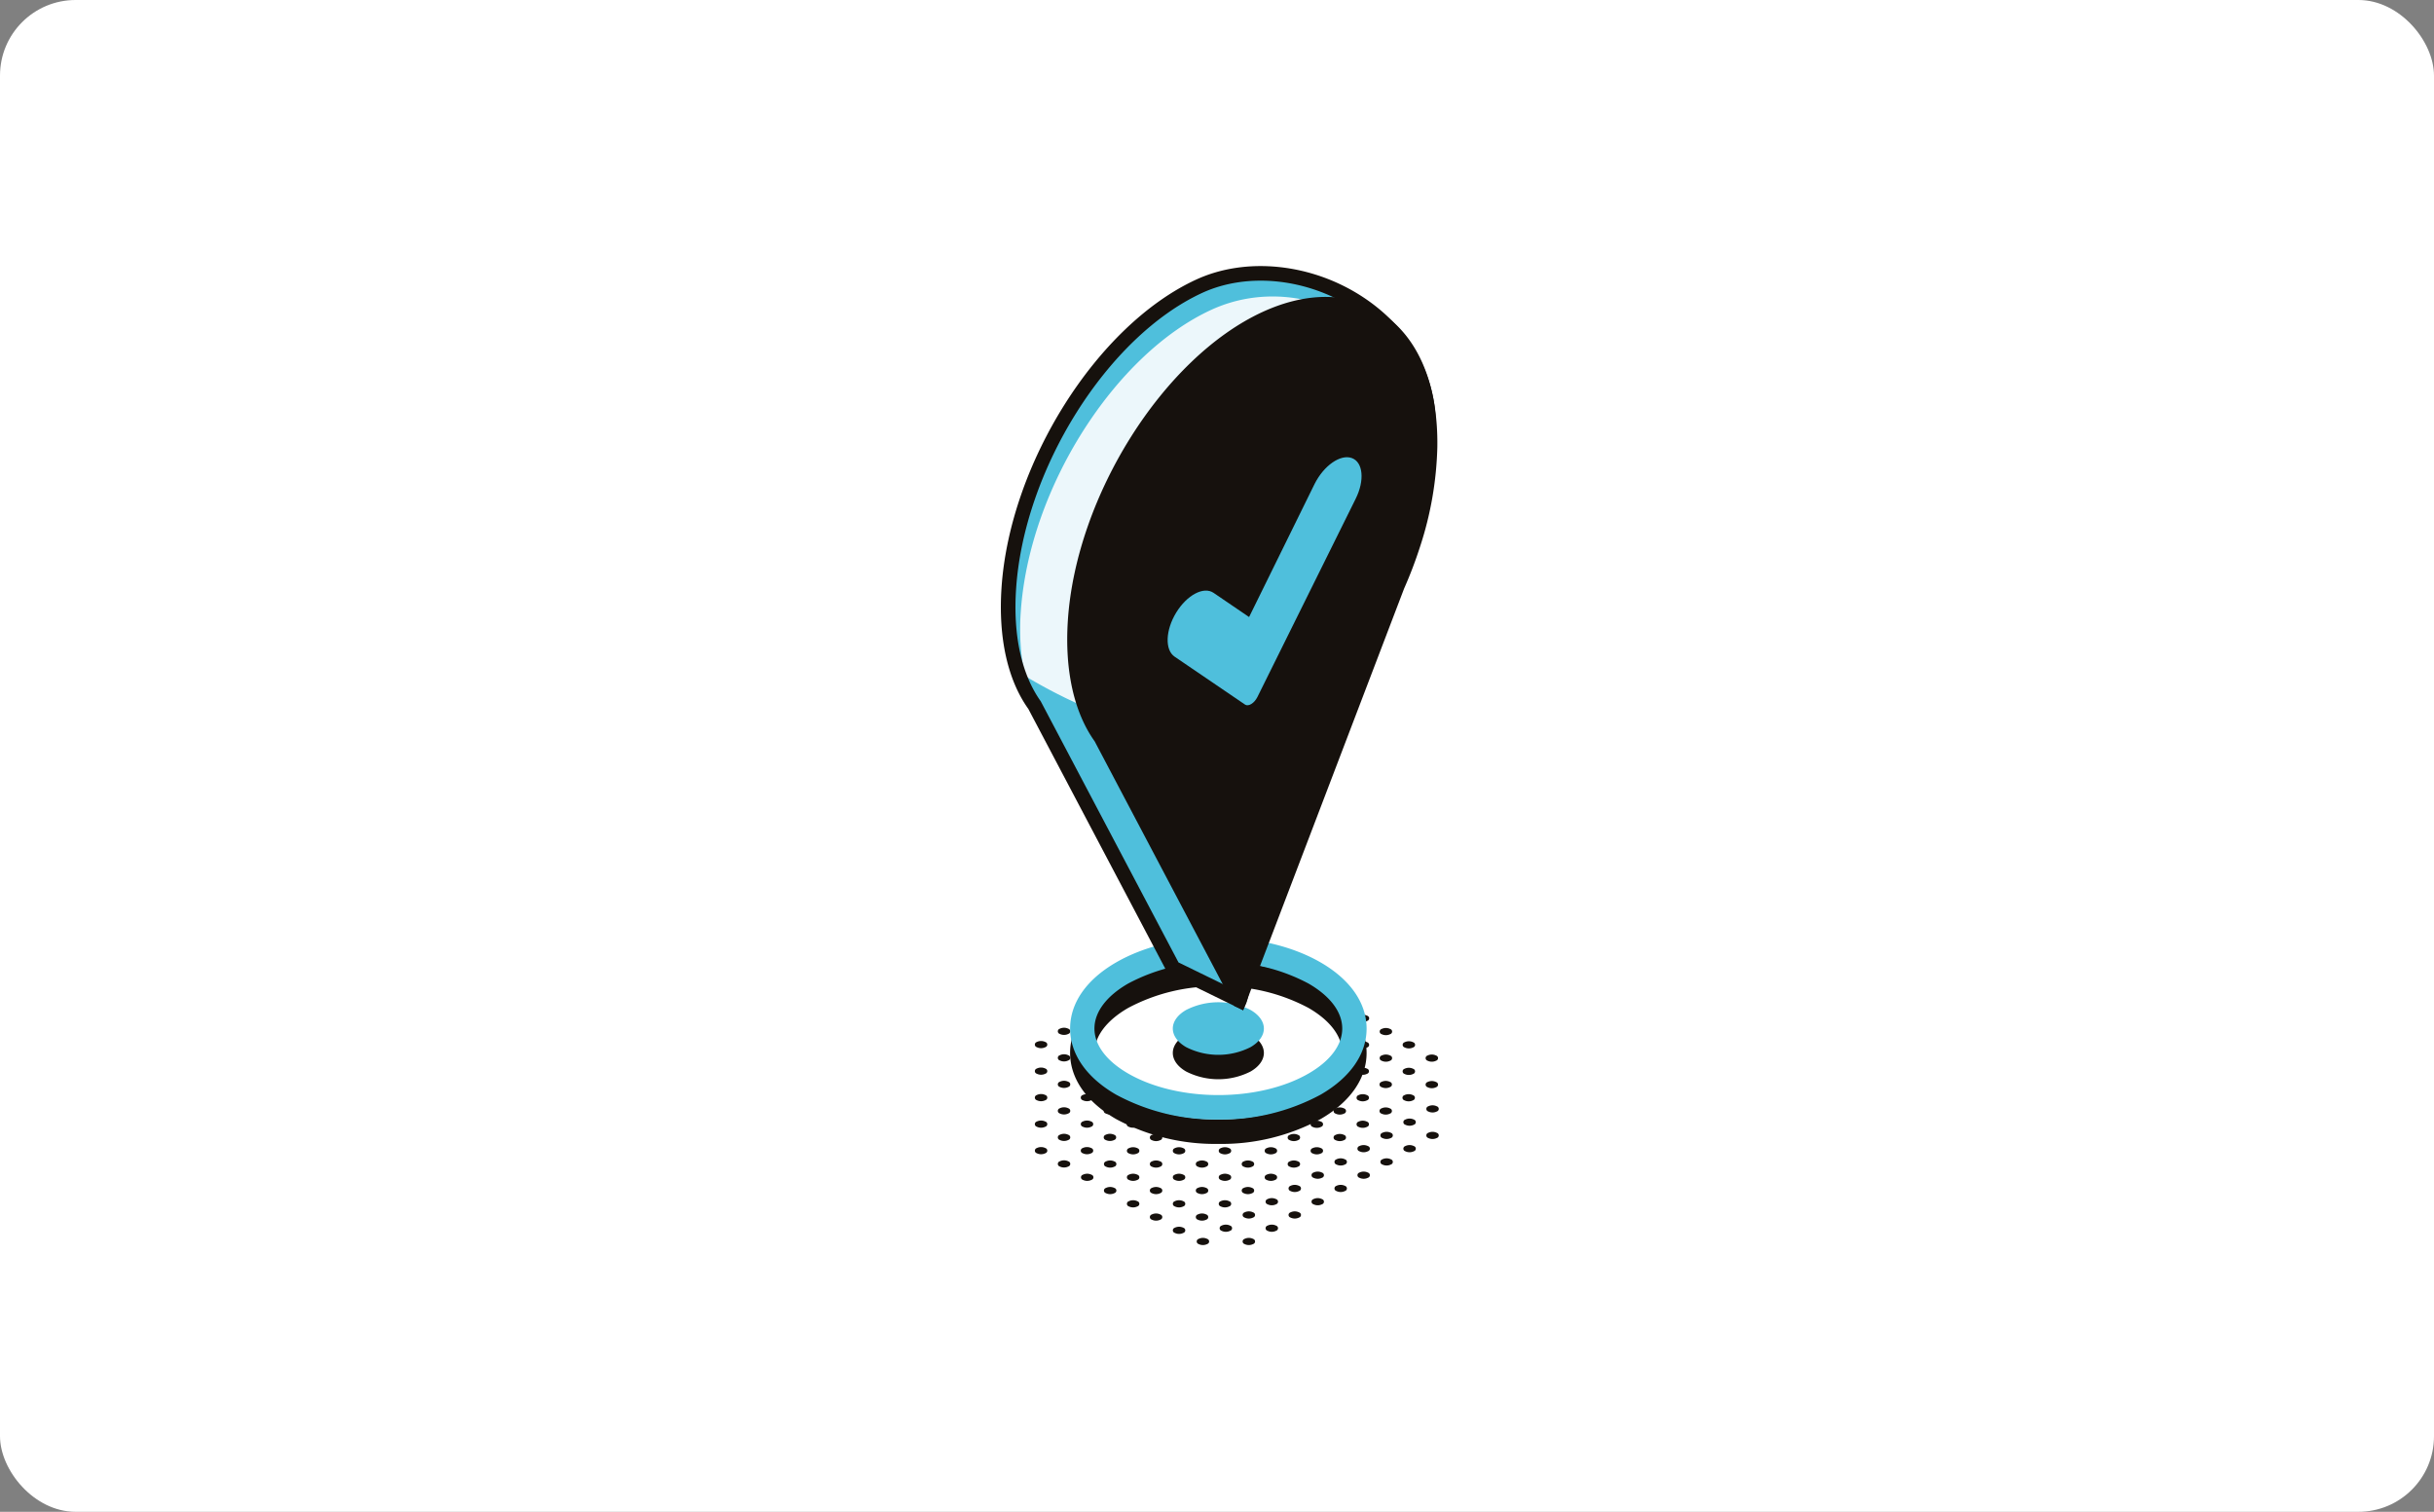 <svg xmlns="http://www.w3.org/2000/svg" xmlns:xlink="http://www.w3.org/1999/xlink" width="322" height="200" viewBox="0 0 322 200">
  <rect x="0" y="0" width="322" height="200" fill="#808080" stroke="none"/>
  <defs>
    <clipPath id="clip-path">
      <rect id="Rectangle_114" data-name="Rectangle 114" width="57.93" height="129.51" fill="none"/>
    </clipPath>
  </defs>
  <g id="Group_131" data-name="Group 131" transform="translate(-46 -426)">
    <rect id="Rectangle_101" data-name="Rectangle 101" width="322" height="200" rx="10" transform="translate(46 426)" fill="#fff"/>
    <g id="Group_130" data-name="Group 130" transform="translate(178.407 461.202)">
      <g id="Group_129" data-name="Group 129" transform="translate(0 0)" clip-path="url(#clip-path)">
        <path id="Path_3266" data-name="Path 3266" d="M15.943,81.358a.354.354,0,0,1,0,.671,1.289,1.289,0,0,1-1.163,0,.354.354,0,0,1,0-.671,1.289,1.289,0,0,1,1.163,0" transform="translate(8.212 45.868)" fill="#16110d"/>
        <path id="Path_3267" data-name="Path 3267" d="M17.884,80.237a.354.354,0,0,1,0,.671,1.286,1.286,0,0,1-1.161,0,.354.354,0,0,1,0-.671,1.286,1.286,0,0,1,1.161,0" transform="translate(9.308 45.235)" fill="#16110d"/>
        <path id="Path_3268" data-name="Path 3268" d="M19.825,79.116a.354.354,0,0,1,0,.671,1.289,1.289,0,0,1-1.163,0,.354.354,0,0,1,0-.671,1.289,1.289,0,0,1,1.163,0" transform="translate(10.404 44.602)" fill="#16110d"/>
        <path id="Path_3269" data-name="Path 3269" d="M21.767,77.995a.354.354,0,0,1,0,.671,1.289,1.289,0,0,1-1.163,0,.354.354,0,0,1,0-.671,1.289,1.289,0,0,1,1.163,0" transform="translate(11.501 43.969)" fill="#16110d"/>
        <path id="Path_3270" data-name="Path 3270" d="M23.708,76.875a.354.354,0,0,1,0,.671,1.289,1.289,0,0,1-1.163,0,.354.354,0,0,1,0-.671,1.289,1.289,0,0,1,1.163,0" transform="translate(12.597 43.337)" fill="#16110d"/>
        <path id="Path_3271" data-name="Path 3271" d="M25.65,75.754a.354.354,0,0,1,0,.671,1.286,1.286,0,0,1-1.161,0,.354.354,0,0,1,0-.671,1.286,1.286,0,0,1,1.161,0" transform="translate(13.694 42.703)" fill="#16110d"/>
        <path id="Path_3272" data-name="Path 3272" d="M27.591,74.633a.354.354,0,0,1,0,.671,1.289,1.289,0,0,1-1.163,0,.354.354,0,0,1,0-.671,1.289,1.289,0,0,1,1.163,0" transform="translate(14.79 42.07)" fill="#16110d"/>
        <path id="Path_3273" data-name="Path 3273" d="M29.533,73.512a.354.354,0,0,1,0,.671,1.289,1.289,0,0,1-1.163,0,.354.354,0,0,1,0-.671,1.289,1.289,0,0,1,1.163,0" transform="translate(15.887 41.437)" fill="#16110d"/>
        <path id="Path_3274" data-name="Path 3274" d="M31.474,72.391a.354.354,0,0,1,0,.671,1.286,1.286,0,0,1-1.161,0,.354.354,0,0,1,0-.671,1.286,1.286,0,0,1,1.161,0" transform="translate(16.983 40.804)" fill="#16110d"/>
        <path id="Path_3275" data-name="Path 3275" d="M33.417,71.27a.355.355,0,0,1,0,.671,1.289,1.289,0,0,1-1.163,0,.354.354,0,0,1,0-.671,1.289,1.289,0,0,1,1.163,0" transform="translate(18.079 40.171)" fill="#16110d"/>
        <path id="Path_3276" data-name="Path 3276" d="M35.357,70.149a.354.354,0,0,1,0,.671,1.289,1.289,0,0,1-1.163,0,.354.354,0,0,1,0-.671,1.289,1.289,0,0,1,1.163,0" transform="translate(19.176 39.538)" fill="#16110d"/>
        <path id="Path_3277" data-name="Path 3277" d="M14,80.237a.354.354,0,0,1,0,.671,1.289,1.289,0,0,1-1.163,0,.354.354,0,0,1,0-.671,1.289,1.289,0,0,1,1.163,0" transform="translate(7.115 45.235)" fill="#16110d"/>
        <path id="Path_3278" data-name="Path 3278" d="M15.943,79.116a.354.354,0,0,1,0,.671,1.289,1.289,0,0,1-1.163,0,.354.354,0,0,1,0-.671,1.289,1.289,0,0,1,1.163,0" transform="translate(8.212 44.602)" fill="#16110d"/>
        <path id="Path_3279" data-name="Path 3279" d="M17.884,77.995a.354.354,0,0,1,0,.671,1.286,1.286,0,0,1-1.161,0,.354.354,0,0,1,0-.671,1.286,1.286,0,0,1,1.161,0" transform="translate(9.308 43.969)" fill="#16110d"/>
        <path id="Path_3280" data-name="Path 3280" d="M19.825,76.875a.354.354,0,0,1,0,.671,1.289,1.289,0,0,1-1.163,0,.354.354,0,0,1,0-.671,1.289,1.289,0,0,1,1.163,0" transform="translate(10.404 43.337)" fill="#16110d"/>
        <path id="Path_3281" data-name="Path 3281" d="M21.767,75.754a.354.354,0,0,1,0,.671,1.289,1.289,0,0,1-1.163,0,.354.354,0,0,1,0-.671,1.289,1.289,0,0,1,1.163,0" transform="translate(11.501 42.703)" fill="#16110d"/>
        <path id="Path_3282" data-name="Path 3282" d="M23.708,74.633a.354.354,0,0,1,0,.671,1.289,1.289,0,0,1-1.163,0,.354.354,0,0,1,0-.671,1.289,1.289,0,0,1,1.163,0" transform="translate(12.597 42.07)" fill="#16110d"/>
        <path id="Path_3283" data-name="Path 3283" d="M25.65,73.512a.354.354,0,0,1,0,.671,1.289,1.289,0,0,1-1.163,0,.354.354,0,0,1,0-.671,1.289,1.289,0,0,1,1.163,0" transform="translate(13.694 41.437)" fill="#16110d"/>
        <path id="Path_3284" data-name="Path 3284" d="M27.591,72.391a.354.354,0,0,1,0,.671,1.289,1.289,0,0,1-1.163,0,.354.354,0,0,1,0-.671,1.289,1.289,0,0,1,1.163,0" transform="translate(14.79 40.804)" fill="#16110d"/>
        <path id="Path_3285" data-name="Path 3285" d="M29.533,71.27a.354.354,0,0,1,0,.671,1.289,1.289,0,0,1-1.163,0,.354.354,0,0,1,0-.671,1.289,1.289,0,0,1,1.163,0" transform="translate(15.887 40.171)" fill="#16110d"/>
        <path id="Path_3286" data-name="Path 3286" d="M31.474,70.149a.354.354,0,0,1,0,.671,1.286,1.286,0,0,1-1.161,0,.354.354,0,0,1,0-.671,1.286,1.286,0,0,1,1.161,0" transform="translate(16.983 39.538)" fill="#16110d"/>
        <path id="Path_3287" data-name="Path 3287" d="M33.417,69.028a.355.355,0,0,1,0,.671,1.289,1.289,0,0,1-1.163,0,.354.354,0,0,1,0-.671,1.289,1.289,0,0,1,1.163,0" transform="translate(18.079 38.905)" fill="#16110d"/>
        <path id="Path_3288" data-name="Path 3288" d="M12.06,79.116a.354.354,0,0,1,0,.671,1.289,1.289,0,0,1-1.163,0,.354.354,0,0,1,0-.671,1.289,1.289,0,0,1,1.163,0" transform="translate(6.019 44.602)" fill="#16110d"/>
        <path id="Path_3289" data-name="Path 3289" d="M14,77.995a.354.354,0,0,1,0,.671,1.289,1.289,0,0,1-1.163,0,.354.354,0,0,1,0-.671,1.289,1.289,0,0,1,1.163,0" transform="translate(7.115 43.969)" fill="#16110d"/>
        <path id="Path_3290" data-name="Path 3290" d="M15.943,76.875a.354.354,0,0,1,0,.671,1.289,1.289,0,0,1-1.163,0,.354.354,0,0,1,0-.671,1.289,1.289,0,0,1,1.163,0" transform="translate(8.212 43.337)" fill="#16110d"/>
        <path id="Path_3291" data-name="Path 3291" d="M17.884,75.754a.354.354,0,0,1,0,.671,1.286,1.286,0,0,1-1.161,0,.354.354,0,0,1,0-.671,1.286,1.286,0,0,1,1.161,0" transform="translate(9.308 42.703)" fill="#16110d"/>
        <path id="Path_3292" data-name="Path 3292" d="M19.825,74.633a.354.354,0,0,1,0,.671,1.289,1.289,0,0,1-1.163,0,.354.354,0,0,1,0-.671,1.289,1.289,0,0,1,1.163,0" transform="translate(10.404 42.07)" fill="#16110d"/>
        <path id="Path_3293" data-name="Path 3293" d="M21.767,73.512a.354.354,0,0,1,0,.671,1.289,1.289,0,0,1-1.163,0,.354.354,0,0,1,0-.671,1.289,1.289,0,0,1,1.163,0" transform="translate(11.501 41.437)" fill="#16110d"/>
        <path id="Path_3294" data-name="Path 3294" d="M23.708,72.391a.354.354,0,0,1,0,.671,1.289,1.289,0,0,1-1.163,0,.354.354,0,0,1,0-.671,1.289,1.289,0,0,1,1.163,0" transform="translate(12.597 40.804)" fill="#16110d"/>
        <path id="Path_3295" data-name="Path 3295" d="M25.65,71.27a.354.354,0,0,1,0,.671,1.289,1.289,0,0,1-1.163,0,.354.354,0,0,1,0-.671,1.289,1.289,0,0,1,1.163,0" transform="translate(13.694 40.171)" fill="#16110d"/>
        <path id="Path_3296" data-name="Path 3296" d="M27.591,70.149a.354.354,0,0,1,0,.671,1.289,1.289,0,0,1-1.163,0,.354.354,0,0,1,0-.671,1.289,1.289,0,0,1,1.163,0" transform="translate(14.79 39.538)" fill="#16110d"/>
        <path id="Path_3297" data-name="Path 3297" d="M29.533,69.028a.354.354,0,0,1,0,.671,1.289,1.289,0,0,1-1.163,0,.354.354,0,0,1,0-.671,1.289,1.289,0,0,1,1.163,0" transform="translate(15.887 38.905)" fill="#16110d"/>
        <path id="Path_3298" data-name="Path 3298" d="M31.474,67.908a.354.354,0,0,1,0,.671,1.286,1.286,0,0,1-1.161,0,.354.354,0,0,1,0-.671,1.286,1.286,0,0,1,1.161,0" transform="translate(16.983 38.272)" fill="#16110d"/>
        <path id="Path_3299" data-name="Path 3299" d="M10.118,77.995a.354.354,0,0,1,0,.671,1.289,1.289,0,0,1-1.163,0,.354.354,0,0,1,0-.671,1.289,1.289,0,0,1,1.163,0" transform="translate(4.922 43.969)" fill="#16110d"/>
        <path id="Path_3300" data-name="Path 3300" d="M12.06,76.875a.354.354,0,0,1,0,.671,1.289,1.289,0,0,1-1.163,0,.354.354,0,0,1,0-.671,1.289,1.289,0,0,1,1.163,0" transform="translate(6.019 43.337)" fill="#16110d"/>
        <path id="Path_3301" data-name="Path 3301" d="M14,75.754a.354.354,0,0,1,0,.671,1.289,1.289,0,0,1-1.163,0,.354.354,0,0,1,0-.671,1.289,1.289,0,0,1,1.163,0" transform="translate(7.115 42.703)" fill="#16110d"/>
        <path id="Path_3302" data-name="Path 3302" d="M15.943,74.633a.354.354,0,0,1,0,.671,1.289,1.289,0,0,1-1.163,0,.354.354,0,0,1,0-.671,1.289,1.289,0,0,1,1.163,0" transform="translate(8.212 42.07)" fill="#16110d"/>
        <path id="Path_3303" data-name="Path 3303" d="M17.884,73.512a.354.354,0,0,1,0,.671,1.286,1.286,0,0,1-1.161,0,.354.354,0,0,1,0-.671,1.286,1.286,0,0,1,1.161,0" transform="translate(9.308 41.437)" fill="#16110d"/>
        <path id="Path_3304" data-name="Path 3304" d="M19.825,72.391a.354.354,0,0,1,0,.671,1.289,1.289,0,0,1-1.163,0,.354.354,0,0,1,0-.671,1.289,1.289,0,0,1,1.163,0" transform="translate(10.404 40.804)" fill="#16110d"/>
        <path id="Path_3305" data-name="Path 3305" d="M21.767,71.27a.354.354,0,0,1,0,.671,1.289,1.289,0,0,1-1.163,0,.354.354,0,0,1,0-.671,1.289,1.289,0,0,1,1.163,0" transform="translate(11.501 40.171)" fill="#16110d"/>
        <path id="Path_3306" data-name="Path 3306" d="M8.177,76.875a.354.354,0,0,1,0,.671,1.289,1.289,0,0,1-1.163,0,.354.354,0,0,1,0-.671,1.289,1.289,0,0,1,1.163,0" transform="translate(3.826 43.337)" fill="#16110d"/>
        <path id="Path_3307" data-name="Path 3307" d="M10.118,75.754a.354.354,0,0,1,0,.671,1.286,1.286,0,0,1-1.161,0,.354.354,0,0,1,0-.671,1.286,1.286,0,0,1,1.161,0" transform="translate(4.922 42.703)" fill="#16110d"/>
        <path id="Path_3308" data-name="Path 3308" d="M12.06,74.633a.354.354,0,0,1,0,.671,1.289,1.289,0,0,1-1.163,0,.354.354,0,0,1,0-.671,1.289,1.289,0,0,1,1.163,0" transform="translate(6.019 42.07)" fill="#16110d"/>
        <path id="Path_3309" data-name="Path 3309" d="M14,73.512a.354.354,0,0,1,0,.671,1.289,1.289,0,0,1-1.163,0,.354.354,0,0,1,0-.671,1.289,1.289,0,0,1,1.163,0" transform="translate(7.115 41.437)" fill="#16110d"/>
        <path id="Path_3310" data-name="Path 3310" d="M15.943,72.391a.354.354,0,0,1,0,.671,1.289,1.289,0,0,1-1.163,0,.354.354,0,0,1,0-.671,1.289,1.289,0,0,1,1.163,0" transform="translate(8.212 40.804)" fill="#16110d"/>
        <path id="Path_3311" data-name="Path 3311" d="M17.884,71.27a.354.354,0,0,1,0,.671,1.286,1.286,0,0,1-1.161,0,.354.354,0,0,1,0-.671,1.286,1.286,0,0,1,1.161,0" transform="translate(9.308 40.171)" fill="#16110d"/>
        <path id="Path_3312" data-name="Path 3312" d="M6.219,75.742a.354.354,0,0,1,0,.671,1.289,1.289,0,0,1-1.163,0,.354.354,0,0,1,0-.671,1.289,1.289,0,0,1,1.163,0" transform="translate(2.72 42.697)" fill="#16110d"/>
        <path id="Path_3313" data-name="Path 3313" d="M8.16,74.621a.354.354,0,0,1,0,.671,1.289,1.289,0,0,1-1.163,0,.354.354,0,0,1,0-.671,1.289,1.289,0,0,1,1.163,0" transform="translate(3.816 42.064)" fill="#16110d"/>
        <path id="Path_3314" data-name="Path 3314" d="M10.1,73.5a.354.354,0,0,1,0,.671,1.289,1.289,0,0,1-1.163,0,.354.354,0,0,1,0-.671,1.289,1.289,0,0,1,1.163,0" transform="translate(4.912 41.43)" fill="#16110d"/>
        <path id="Path_3315" data-name="Path 3315" d="M12.043,72.379a.354.354,0,0,1,0,.671,1.289,1.289,0,0,1-1.163,0,.354.354,0,0,1,0-.671,1.289,1.289,0,0,1,1.163,0" transform="translate(6.009 40.797)" fill="#16110d"/>
        <path id="Path_3316" data-name="Path 3316" d="M13.984,71.258a.354.354,0,0,1,0,.671,1.289,1.289,0,0,1-1.163,0,.354.354,0,0,1,0-.671,1.289,1.289,0,0,1,1.163,0" transform="translate(7.105 40.164)" fill="#16110d"/>
        <path id="Path_3317" data-name="Path 3317" d="M4.277,74.621a.354.354,0,0,1,0,.671,1.286,1.286,0,0,1-1.161,0,.354.354,0,0,1,0-.671,1.286,1.286,0,0,1,1.161,0" transform="translate(1.624 42.064)" fill="#16110d"/>
        <path id="Path_3318" data-name="Path 3318" d="M6.219,73.5a.354.354,0,0,1,0,.671,1.289,1.289,0,0,1-1.163,0,.354.354,0,0,1,0-.671,1.289,1.289,0,0,1,1.163,0" transform="translate(2.72 41.43)" fill="#16110d"/>
        <path id="Path_3319" data-name="Path 3319" d="M8.16,72.379a.354.354,0,0,1,0,.671A1.289,1.289,0,0,1,7,73.05a.354.354,0,0,1,0-.671,1.289,1.289,0,0,1,1.163,0" transform="translate(3.816 40.797)" fill="#16110d"/>
        <path id="Path_3320" data-name="Path 3320" d="M10.1,71.258a.354.354,0,0,1,0,.671,1.289,1.289,0,0,1-1.163,0,.354.354,0,0,1,0-.671,1.286,1.286,0,0,1,1.161,0" transform="translate(4.912 40.164)" fill="#16110d"/>
        <path id="Path_3321" data-name="Path 3321" d="M12.043,70.138a.354.354,0,0,1,0,.671,1.289,1.289,0,0,1-1.163,0,.354.354,0,0,1,0-.671,1.289,1.289,0,0,1,1.163,0" transform="translate(6.009 39.532)" fill="#16110d"/>
        <path id="Path_3322" data-name="Path 3322" d="M4.277,72.379a.354.354,0,0,1,0,.671,1.289,1.289,0,0,1-1.163,0,.354.354,0,0,1,0-.671,1.289,1.289,0,0,1,1.163,0" transform="translate(1.623 40.797)" fill="#16110d"/>
        <path id="Path_3323" data-name="Path 3323" d="M6.219,71.258a.354.354,0,0,1,0,.671,1.289,1.289,0,0,1-1.163,0,.354.354,0,0,1,0-.671,1.289,1.289,0,0,1,1.163,0" transform="translate(2.72 40.164)" fill="#16110d"/>
        <path id="Path_3324" data-name="Path 3324" d="M8.16,70.138a.354.354,0,0,1,0,.671,1.289,1.289,0,0,1-1.163,0,.354.354,0,0,1,0-.671,1.289,1.289,0,0,1,1.163,0" transform="translate(3.816 39.532)" fill="#16110d"/>
        <path id="Path_3325" data-name="Path 3325" d="M4.277,70.138a.354.354,0,0,1,0,.671,1.289,1.289,0,0,1-1.163,0,.354.354,0,0,1,0-.671,1.289,1.289,0,0,1,1.163,0" transform="translate(1.623 39.532)" fill="#16110d"/>
        <path id="Path_3326" data-name="Path 3326" d="M6.219,69.017a.354.354,0,0,1,0,.671,1.289,1.289,0,0,1-1.163,0,.354.354,0,0,1,0-.671,1.289,1.289,0,0,1,1.163,0" transform="translate(2.72 38.899)" fill="#16110d"/>
        <path id="Path_3327" data-name="Path 3327" d="M8.16,67.9a.354.354,0,0,1,0,.671,1.289,1.289,0,0,1-1.163,0A.354.354,0,0,1,7,67.9a1.289,1.289,0,0,1,1.163,0" transform="translate(3.816 38.266)" fill="#16110d"/>
        <path id="Path_3328" data-name="Path 3328" d="M4.277,67.9a.354.354,0,0,1,0,.671,1.289,1.289,0,0,1-1.163,0,.354.354,0,0,1,0-.671,1.289,1.289,0,0,1,1.163,0" transform="translate(1.623 38.266)" fill="#16110d"/>
        <path id="Path_3329" data-name="Path 3329" d="M6.219,66.775a.354.354,0,0,1,0,.671,1.289,1.289,0,0,1-1.163,0,.354.354,0,0,1,0-.671,1.289,1.289,0,0,1,1.163,0" transform="translate(2.72 37.633)" fill="#16110d"/>
        <path id="Path_3330" data-name="Path 3330" d="M4.277,65.654a.354.354,0,0,1,0,.671,1.289,1.289,0,0,1-1.163,0,.354.354,0,0,1,0-.671,1.289,1.289,0,0,1,1.163,0" transform="translate(1.623 37)" fill="#16110d"/>
        <path id="Path_3331" data-name="Path 3331" d="M6.219,64.533a.354.354,0,0,1,0,.671,1.289,1.289,0,0,1-1.163,0,.354.354,0,0,1,0-.671,1.289,1.289,0,0,1,1.163,0" transform="translate(2.72 36.366)" fill="#16110d"/>
        <path id="Path_3332" data-name="Path 3332" d="M21.843,82.3a.354.354,0,0,1,0,.671,1.289,1.289,0,0,1-1.163,0,.354.354,0,0,1,0-.671,1.289,1.289,0,0,1,1.163,0" transform="translate(11.544 46.4)" fill="#16110d"/>
        <path id="Path_3333" data-name="Path 3333" d="M23.784,81.179a.354.354,0,0,1,0,.671,1.286,1.286,0,0,1-1.161,0,.354.354,0,0,1,0-.671,1.286,1.286,0,0,1,1.161,0" transform="translate(12.64 45.767)" fill="#16110d"/>
        <path id="Path_3334" data-name="Path 3334" d="M25.726,80.058a.354.354,0,0,1,0,.671,1.289,1.289,0,0,1-1.163,0,.354.354,0,0,1,0-.671,1.289,1.289,0,0,1,1.163,0" transform="translate(13.737 45.134)" fill="#16110d"/>
        <path id="Path_3335" data-name="Path 3335" d="M27.667,78.937a.354.354,0,0,1,0,.671,1.286,1.286,0,0,1-1.161,0,.354.354,0,0,1,0-.671,1.286,1.286,0,0,1,1.161,0" transform="translate(14.833 44.501)" fill="#16110d"/>
        <path id="Path_3336" data-name="Path 3336" d="M29.609,77.816a.354.354,0,0,1,0,.671,1.289,1.289,0,0,1-1.163,0,.354.354,0,0,1,0-.671,1.289,1.289,0,0,1,1.163,0" transform="translate(15.929 43.868)" fill="#16110d"/>
        <path id="Path_3337" data-name="Path 3337" d="M31.55,76.695a.354.354,0,0,1,0,.671,1.286,1.286,0,0,1-1.161,0,.354.354,0,0,1,0-.671,1.286,1.286,0,0,1,1.161,0" transform="translate(17.026 43.235)" fill="#16110d"/>
        <path id="Path_3338" data-name="Path 3338" d="M33.493,75.574a.355.355,0,0,1,0,.671,1.289,1.289,0,0,1-1.163,0,.354.354,0,0,1,0-.671,1.289,1.289,0,0,1,1.163,0" transform="translate(18.122 42.602)" fill="#16110d"/>
        <path id="Path_3339" data-name="Path 3339" d="M35.433,74.453a.354.354,0,0,1,0,.671,1.289,1.289,0,0,1-1.163,0,.354.354,0,0,1,0-.671,1.289,1.289,0,0,1,1.163,0" transform="translate(19.219 41.969)" fill="#16110d"/>
        <path id="Path_3340" data-name="Path 3340" d="M37.374,73.333a.354.354,0,0,1,0,.671,1.289,1.289,0,0,1-1.163,0,.354.354,0,0,1,0-.671,1.286,1.286,0,0,1,1.161,0" transform="translate(20.315 41.336)" fill="#16110d"/>
        <path id="Path_3341" data-name="Path 3341" d="M17.96,82.3a.354.354,0,0,1,0,.671,1.286,1.286,0,0,1-1.161,0,.354.354,0,0,1,0-.671,1.286,1.286,0,0,1,1.161,0" transform="translate(9.351 46.4)" fill="#16110d"/>
        <path id="Path_3342" data-name="Path 3342" d="M19.9,81.179a.354.354,0,0,1,0,.671,1.289,1.289,0,0,1-1.163,0,.354.354,0,0,1,0-.671,1.289,1.289,0,0,1,1.163,0" transform="translate(10.447 45.767)" fill="#16110d"/>
        <path id="Path_3343" data-name="Path 3343" d="M21.843,80.058a.354.354,0,0,1,0,.671,1.289,1.289,0,0,1-1.163,0,.354.354,0,0,1,0-.671,1.289,1.289,0,0,1,1.163,0" transform="translate(11.544 45.134)" fill="#16110d"/>
        <path id="Path_3344" data-name="Path 3344" d="M23.784,78.937a.354.354,0,0,1,0,.671,1.286,1.286,0,0,1-1.161,0,.354.354,0,0,1,0-.671,1.286,1.286,0,0,1,1.161,0" transform="translate(12.64 44.501)" fill="#16110d"/>
        <path id="Path_3345" data-name="Path 3345" d="M25.726,77.816a.354.354,0,0,1,0,.671,1.289,1.289,0,0,1-1.163,0,.354.354,0,0,1,0-.671,1.286,1.286,0,0,1,1.161,0" transform="translate(13.737 43.868)" fill="#16110d"/>
        <path id="Path_3346" data-name="Path 3346" d="M27.667,76.695a.354.354,0,0,1,0,.671,1.286,1.286,0,0,1-1.161,0,.354.354,0,0,1,0-.671,1.286,1.286,0,0,1,1.161,0" transform="translate(14.833 43.235)" fill="#16110d"/>
        <path id="Path_3347" data-name="Path 3347" d="M29.609,75.574a.354.354,0,0,1,0,.671,1.289,1.289,0,0,1-1.163,0,.354.354,0,0,1,0-.671,1.289,1.289,0,0,1,1.163,0" transform="translate(15.929 42.602)" fill="#16110d"/>
        <path id="Path_3348" data-name="Path 3348" d="M31.55,74.453a.354.354,0,0,1,0,.671,1.289,1.289,0,0,1-1.163,0,.354.354,0,0,1,0-.671,1.289,1.289,0,0,1,1.163,0" transform="translate(17.026 41.969)" fill="#16110d"/>
        <path id="Path_3349" data-name="Path 3349" d="M33.493,73.333a.355.355,0,0,1,0,.671,1.289,1.289,0,0,1-1.163,0,.354.354,0,0,1,0-.671,1.289,1.289,0,0,1,1.163,0" transform="translate(18.122 41.336)" fill="#16110d"/>
        <path id="Path_3350" data-name="Path 3350" d="M35.433,72.212a.354.354,0,0,1,0,.671,1.289,1.289,0,0,1-1.163,0,.354.354,0,0,1,0-.671,1.289,1.289,0,0,1,1.163,0" transform="translate(19.219 40.703)" fill="#16110d"/>
        <path id="Path_3351" data-name="Path 3351" d="M37.374,71.091a.354.354,0,0,1,0,.671,1.286,1.286,0,0,1-1.161,0,.354.354,0,0,1,0-.671,1.286,1.286,0,0,1,1.161,0" transform="translate(20.315 40.07)" fill="#16110d"/>
        <path id="Path_3352" data-name="Path 3352" d="M37.314,69.038a.354.354,0,0,1,0,.671,1.289,1.289,0,0,1-1.163,0,.354.354,0,0,1,0-.671,1.289,1.289,0,0,1,1.163,0" transform="translate(20.281 38.911)" fill="#16110d"/>
        <path id="Path_3353" data-name="Path 3353" d="M34.209,67.918a1.286,1.286,0,0,1,1.161,0,.354.354,0,0,1,0,.671,1.289,1.289,0,0,1-1.163,0,.354.354,0,0,1,0-.671" transform="translate(19.184 38.278)" fill="#16110d"/>
        <path id="Path_3354" data-name="Path 3354" d="M37.314,66.8a.354.354,0,0,1,0,.671,1.289,1.289,0,0,1-1.163,0,.354.354,0,0,1,0-.671,1.289,1.289,0,0,1,1.163,0" transform="translate(20.281 37.644)" fill="#16110d"/>
        <path id="Path_3355" data-name="Path 3355" d="M32.267,66.8a1.289,1.289,0,0,1,1.163,0,.354.354,0,0,1,0,.671,1.285,1.285,0,0,1-1.163,0,.354.354,0,0,1,0-.671" transform="translate(18.087 37.645)" fill="#16110d"/>
        <path id="Path_3356" data-name="Path 3356" d="M35.373,65.675a.354.354,0,0,1,0,.671,1.289,1.289,0,0,1-1.163,0,.354.354,0,0,1,0-.671,1.289,1.289,0,0,1,1.163,0" transform="translate(19.185 37.011)" fill="#16110d"/>
        <path id="Path_3357" data-name="Path 3357" d="M30.326,65.677a1.281,1.281,0,0,1,1.161,0,.354.354,0,0,1,0,.671,1.284,1.284,0,0,1-1.163,0,.354.354,0,0,1,0-.671" transform="translate(16.991 37.012)" fill="#16110d"/>
        <path id="Path_3358" data-name="Path 3358" d="M33.431,64.554a.354.354,0,0,1,0,.671,1.289,1.289,0,0,1-1.163,0,.354.354,0,0,1,0-.671,1.289,1.289,0,0,1,1.163,0" transform="translate(18.088 36.378)" fill="#16110d"/>
        <path id="Path_3359" data-name="Path 3359" d="M31.49,63.433a.354.354,0,0,1,0,.671,1.289,1.289,0,0,1-1.163,0,.354.354,0,0,1,0-.671,1.289,1.289,0,0,1,1.163,0" transform="translate(16.992 35.745)" fill="#16110d"/>
        <path id="Path_3360" data-name="Path 3360" d="M24.821,65.321a9.417,9.417,0,0,0-8.52,0c-2.352,1.358-2.352,3.561,0,4.918a9.408,9.408,0,0,0,8.52,0c2.352-1.357,2.352-3.56,0-4.918" transform="translate(8.21 36.314)" fill="#16110d"/>
        <path id="Path_3361" data-name="Path 3361" d="M39,62.123c-7.586-4.381-19.475-4.384-27.069,0-3.918,2.263-6.077,5.367-6.077,8.742s2.159,6.484,6.077,8.745A27.531,27.531,0,0,0,25.466,82.9,27.525,27.525,0,0,0,39,79.611c3.92-2.261,6.079-5.37,6.077-8.745S42.919,64.386,39,62.123m-1.61,14.7c-6.574,3.795-17.27,3.795-23.847,0-2.881-1.663-4.469-3.782-4.467-5.959s1.587-4.291,4.467-5.954a24.381,24.381,0,0,1,11.923-2.848,24.381,24.381,0,0,1,11.923,2.848c2.881,1.663,4.467,3.777,4.467,5.954s-1.587,4.3-4.467,5.959" transform="translate(3.305 33.227)" fill="#16110d"/>
        <path id="Path_3362" data-name="Path 3362" d="M24.821,63.258a9.417,9.417,0,0,0-8.52,0c-2.352,1.358-2.352,3.56,0,4.92a9.427,9.427,0,0,0,8.52,0c2.352-1.36,2.352-3.561,0-4.92" transform="translate(8.21 35.149)" fill="#4fbfdc"/>
        <path id="Path_3363" data-name="Path 3363" d="M39,60.06c-7.586-4.381-19.475-4.384-27.067,0-3.92,2.263-6.077,5.367-6.077,8.742s2.158,6.484,6.077,8.745a27.525,27.525,0,0,0,13.534,3.288A27.525,27.525,0,0,0,39,77.548c3.92-2.261,6.079-5.369,6.077-8.745S42.918,62.323,39,60.06m-1.61,14.7c-6.574,3.795-17.27,3.795-23.847,0C10.661,73.1,9.073,70.981,9.074,68.8s1.587-4.291,4.467-5.954A24.4,24.4,0,0,1,25.465,60a24.4,24.4,0,0,1,11.923,2.848c2.882,1.663,4.467,3.777,4.467,5.954s-1.585,4.3-4.467,5.959" transform="translate(3.306 32.062)" fill="#4fbfdc"/>
        <path id="Path_3364" data-name="Path 3364" d="M25.887,2.323C13.175,8.179,1.781,25.917.7,42.308c-.432,6.559.865,11.864,3.438,15.48L22.445,92.507l8.778,4.287c.79-1.79,13.6-62.771,14.188-64.608,1.372-4.286,10.742-6.979,10.812-11.152C56.48,5.763,38.283-3.389,25.887,2.323M24.28,41.448c-5,2.5-8.841-.566-8.528-6.8.311-6.148,4.553-12.981,9.437-15.313,4.835-2.31,8.569.629,8.378,6.613-.192,6.062-4.331,13.022-9.287,15.5" transform="translate(0.349 0.343)" fill="#4fbfdc"/>
        <path id="Path_3365" data-name="Path 3365" d="M26.9,4.341C14.186,10.2,2.791,27.936,1.71,44.327a31.024,31.024,0,0,0,.532,8.428c14.5,8.722,25.368,8.212,36.695,15.939,3.527-16.388,7.176-33.528,7.484-34.489,1.374-4.286,8.4-7.5,8.467-11.673C55.145,7.263,39.294-1.37,26.9,4.341M25.291,43.466c-5,2.5-8.841-.566-8.526-6.8.31-6.148,4.552-12.98,9.435-15.313,4.835-2.31,8.569.631,8.378,6.614-.192,6.06-4.331,13.019-9.287,15.494" transform="translate(0.922 1.451)" fill="#ecf7fb"/>
        <path id="Path_3366" data-name="Path 3366" d="M32.051,98.446,22.085,93.58l-.146-.28L3.632,58.58C.9,54.756-.35,49.19.085,42.59,1.17,26.135,12.72,7.832,25.834,1.789,32.426-1.253,41.061-.363,47.823,4.048c6.29,4.1,9.831,10.424,9.714,17.345-.045,2.7-2.937,4.675-5.733,6.588-2.25,1.538-4.575,3.129-5.125,4.844-.23.728-2.619,11.859-5.15,23.643-5.015,23.368-8.6,39.993-9.072,41.059ZM23.5,92.12l7.459,3.644c1.178-4.751,5.466-24.721,8.68-39.7,3.067-14.281,4.957-23.072,5.2-23.826.753-2.347,3.358-4.131,5.874-5.851,2.393-1.637,4.865-3.328,4.895-5.024.1-6.245-3.115-11.967-8.838-15.694C40.547,1.61,32.652.78,26.641,3.544,14.1,9.32,3.056,26.892,2.014,42.716,1.607,48.866,2.735,54,5.273,57.571ZM21.307,43.629a5.6,5.6,0,0,1-3.117-.9c-2.12-1.385-3.231-4.219-3.054-7.777.33-6.534,4.716-13.624,9.985-16.137,2.482-1.183,4.857-1.177,6.689.022,2.061,1.346,3.181,4.076,3.072,7.492-.2,6.4-4.61,13.726-9.819,16.331h0a8.474,8.474,0,0,1-3.754.972M28.68,19.865a6.4,6.4,0,0,0-2.726.688c-4.608,2.2-8.6,8.7-8.886,14.49-.146,2.857.651,5.065,2.18,6.065,1.282.84,3.039.771,4.951-.182,4.641-2.319,8.569-8.9,8.752-14.663.086-2.724-.714-4.844-2.2-5.813a3.738,3.738,0,0,0-2.073-.585" transform="translate(0 -0.001)" fill="#16110d"/>
        <path id="Path_3367" data-name="Path 3367" d="M53.258,22.18C53.516,6.911,43.894-.578,31.5,5.133,18.786,10.992,7.39,28.728,6.311,45.119c-.432,6.559.865,11.864,3.436,15.48L28.056,95.317,48.947,40.445A55.365,55.365,0,0,0,51.022,35,44.881,44.881,0,0,0,53.258,22.18" transform="translate(3.518 1.819)" fill="#16110d"/>
        <path id="Path_3368" data-name="Path 3368" d="M28.882,96.974l-1.177-.565L9.242,61.4c-2.73-3.821-3.981-9.39-3.547-15.993C6.78,28.947,18.33,10.644,31.442,4.6c5.872-2.7,11.452-2.657,15.716.124,4.921,3.208,7.555,9.537,7.414,17.818a45.613,45.613,0,0,1-2.283,13.1,56.051,56.051,0,0,1-2.109,5.541ZM39.773,4.541a18.1,18.1,0,0,0-7.522,1.815C19.713,12.132,8.666,29.7,7.624,45.529c-.405,6.153.723,11.29,3.259,14.857l17.378,32.94L48.393,40.448a55.057,55.057,0,0,0,2.056-5.4A43.666,43.666,0,0,0,52.64,22.511c.127-7.484-2.256-13.377-6.536-16.167a11.414,11.414,0,0,0-6.331-1.8" transform="translate(3.168 1.472)" fill="#16110d"/>
        <path id="Path_3369" data-name="Path 3369" d="M24.338,48.882l-9.317-6.339c-1.307-.89-1.213-3.5.211-5.829s3.636-3.5,4.943-2.612l4.7,3.2,8.67-17.616c1.224-2.435,3.427-3.962,4.923-3.416s1.72,2.964.5,5.4L25.975,47.883c-.418.832-1.191,1.3-1.637,1" transform="translate(7.963 9.126)" fill="#4fbfdc"/>
      </g>
    </g>
  </g>
</svg>
